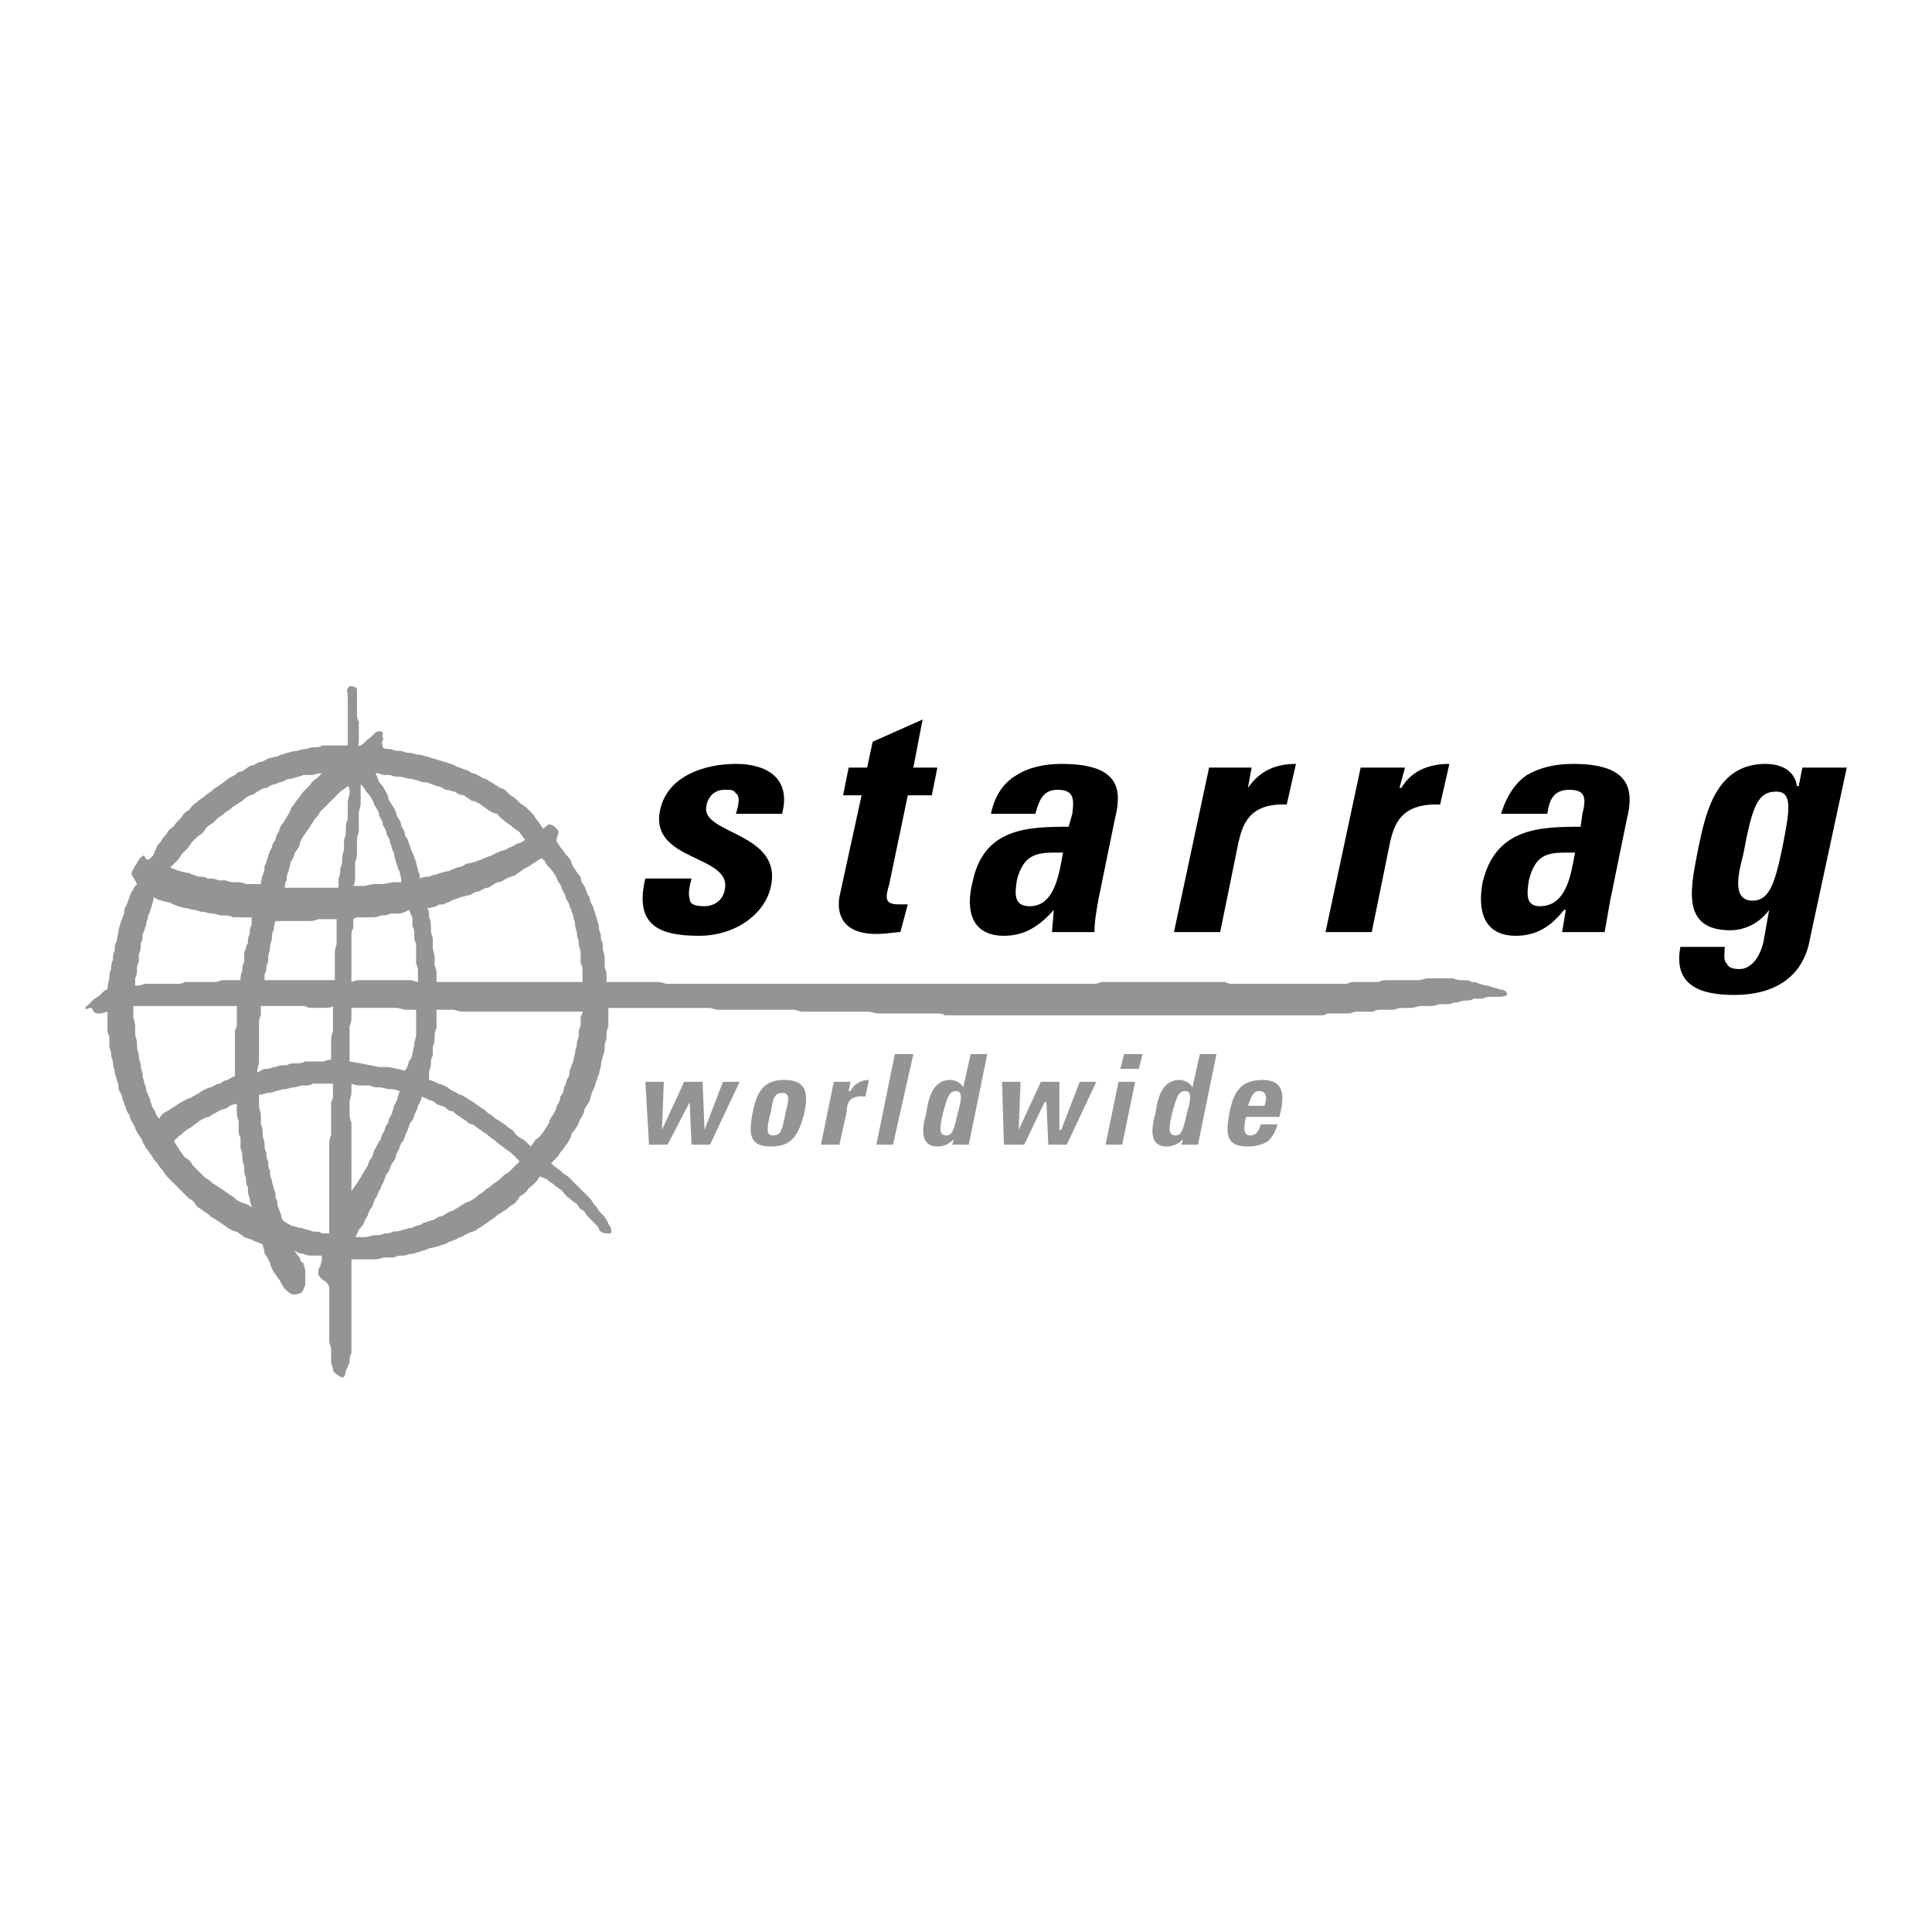 <svg xmlns="http://www.w3.org/2000/svg" width="2500" height="2500" viewBox="0 0 192.756 192.756"><g fill-rule="evenodd" clip-rule="evenodd"><path fill="#fff" d="M0 0h192.756v192.756H0V0z"/><path d="M34.694 69.206c-.185-.369 0-.553.184-.738.185 0 .738 0 .738.369v2.212c0 .369 0 .737.184.922v2.028c0 .184-.184.553.185.369s.553-.553.922-.737l.553-.554c.369-.184.738-.184.738.185-.185.369.184.369 0 .553-.185.369 0 .553 0 .738 0 0 0 .184.738.184.184 0 .369.185.922.185.369 0 .553.184.922.184s.738.185.922.185c.369 0 .738.185.922.185.369.185.738.185 1.106.369.185 0 .553.184.738.184.369.185.737.185.922.369.369.185.553.185.922.369.185 0 .554.185.738.369.369 0 .553.184.922.369.184.184.553.184.737.369.369.184.553.369.922.553.184.185.369.185.738.369l.553.553c.369.185.554.369.738.553.184.185.368.369.737.554l.553.553c.184.185.369.369.553.738.553.553.553.922.738.922.184-.184.553-.553.738-.369.184 0 .369.185.553.369.185.185.185.185.185.369s-.185.553-.185.738c0 .369.185.369.369.737 0 0 .184.185.553.738.185.184.369.369.554.738 0 .184.185.553.369.737.185.369.369.554.553.738 0 .369.185.738.369.922.185.369.185.553.369.922.185.184.185.553.369.922.185.185.185.553.369.922 0 .185.184.554.184.738.185.369.185.737.185.922.184.369.184.553.184.922.185.185.185.553.185.922 0 .185.185.554.185.922v.737c0 .369.185.553.185.922v.738h4.795c.369 0 .738 0 1.107.184H109.197c.369 0 .553-.184.736-.184h12.358c.184.184.553.184.922.184h10.695c.369 0 .553 0 .922-.184h2.766c.186-.184.555-.184.922-.184h2.951c.369 0 .738-.186.922-.186h2.582c.369.186.738.186.922.186.369 0 .738 0 .922.184.186 0 .553 0 .738.184.184 0 .553.186.922.186.369.184.738.184 1.105.369.369 0 .738.184.738.367.186.186-.184.369-.738.369h-.736c-.369 0-.553 0-.922.186h-.922c-.186.184-.555.184-.738.184-.369 0-.738.184-.922.184-.369 0-.553.186-.922.186h-.738c-.184 0-.553.184-.922.184h-.922c-.369 0-.738.186-1.107.186h-.922c-.369 0-.553.184-.922.184h-.922c-.369 0-.738 0-.922.186h-1.844c-.369.184-.738.184-.922.184h-1.844c-.186.184-.555.184-.555.184h-37.62c-.185-.184-.553-.184-.922-.184H87.62c-.369 0-.738-.184-.922-.184H80.06c-.369 0-.554-.186-.922-.186h-7.561c-.185 0-.553-.184-.922-.184H60.697v1.844c-.184.369-.184.738-.184 1.105 0 .186-.185.555-.185.924 0 .184 0 .553-.185.922 0 .184-.185.553-.185.922 0 .184-.184.553-.184.922-.185.184-.185.553-.369.922 0 .184-.185.553-.369.922 0 .186-.184.553-.184.738-.185.367-.369.553-.553.922 0 .369-.185.553-.369.922-.185.184-.185.553-.369.738a2.558 2.558 0 0 1-.553.736c0 .369-.185.553-.369.922-.185.186-.369.555-.553.738-.184.184-.369.553-.553.738l-.553.553s.369.369.922.738c.184.184.369.367.737.553l.554.553.737.738.738.738c.185.184.369.367.553.736.185.186.369.369.553.738l.553.553c.185.369.369.553.369.738.369.369.369.922.185.922-.553 0-.738 0-.922-.186-.184 0-.184-.367-.369-.553l-.737-.738c-.185-.184-.369-.367-.553-.736-.369-.186-.554-.369-.738-.738-.369-.184-.553-.369-.738-.553-.369-.184-.553-.553-.738-.738-.184-.184-.553-.369-.737-.553-.185-.184-.553-.369-.738-.553-.185-.186-.553-.186-.738-.369 0 0-.184.369-.553.738-.185.184-.553.367-.737.736a2.555 2.555 0 0 1-.738.555 2.54 2.54 0 0 1-.553.736 2.59 2.59 0 0 0-.738.553c-.369.186-.553.369-.922.555a2.59 2.59 0 0 1-.738.553c-.185.184-.553.369-.738.553-.369.186-.553.369-.922.553-.184 0-.553.186-.922.369-.184.186-.553.186-.737.369-.369.186-.554.186-.922.369-.184.184-.553.184-.922.369-.184 0-.553.184-.922.184-.185.186-.553.186-.922.369-.185 0-.553.184-.737.184-.369 0-.553.186-.922.186s-.554 0-.922.184h-.922c-.184 0-.553.186-.922.186H35.065V135.045c-.185.184-.185.553-.185.922-.184.186-.184.553-.369.738 0 .369-.184.738-.369.738-.369-.186-.737-.369-.922-.738 0-.369-.185-.553-.185-.922v-1.107c0-.369-.185-.553-.185-.922v-.922-.922-.738-.922-.736-.924c0-.367-.184-.553-.369-.736-.369-.186-.553-.369-.738-.738 0-.184 0-.553.185-.738.185-.553.185-.736.185-1.105h-.922c-.369 0-.553 0-.922-.186-.369 0-.738-.184-.922-.367 0 0 .184.367.553.736 0 .186.185.555.369.555 0 .184.184.553.184.736v1.476c-.184.367-.184.553-.368.736-.369.186-.554.186-.922.186a2.555 2.555 0 0 1-.738-.555c-.185-.184-.369-.553-.553-.922-.185-.184-.369-.553-.553-.736-.185-.369-.369-.738-.369-.922-.184-.369-.368-.738-.553-.924 0-.367-.185-.736-.185-.922 0 0-.369-.184-.922-.367-.185-.186-.554-.186-.922-.369-.184-.186-.553-.369-.738-.555-.369 0-.553-.184-.922-.367-.184-.186-.553-.369-.737-.555-.369-.184-.554-.369-.922-.553-.184-.184-.369-.369-.738-.553-.185-.186-.553-.369-.737-.553-.185-.369-.369-.555-.738-.738l-.553-.553c-.369-.369-.553-.555-.738-.738l-.738-.738c-.184-.184-.369-.369-.553-.736-.184-.186-.369-.369-.553-.738a2.522 2.522 0 0 1-.553-.738c-.185-.184-.369-.553-.554-.736-.184-.369-.369-.555-.369-.738-.184-.369-.369-.553-.553-.922-.185-.186-.185-.553-.369-.738-.184-.369-.369-.553-.369-.922-.184-.184-.369-.553-.369-.738-.185-.369-.185-.553-.369-.922 0-.367-.185-.553-.369-.922 0-.369 0-.553-.185-.922 0-.184-.185-.553-.185-.738 0-.367-.185-.553-.185-.922 0-.367-.184-.553-.184-.922s-.185-.553-.185-.922v-.922c-.184-.184-.184-.553-.184-.738v-.922-.736s-.554.184-.738.184c-.369 0-.553 0-.737-.369 0-.184-.185-.184-.369-.184-.184.184-.737.184 0-.369l.554-.553c.369-.186.553-.369.737-.555.185-.184.369-.367.554-.367 0 0 0-.369.184-1.107 0-.184 0-.553.185-.922 0-.369 0-.553.184-.922 0-.369 0-.737.185-.922 0-.369 0-.738.185-.922 0-.369.185-.738.185-1.106 0-.185.184-.553.184-.738.185-.369.185-.553.369-.922 0-.184 0-.553.185-.737.185-.369.185-.554.369-.922 0-.184.185-.553.369-.737 0-.185.185-.369.369-.553 0 0-.369-.738-.553-.922 0-.369.184-.554.369-.922.185-.185.185-.369.369-.553.185-.369.553-.553.553-.369.184.185.184.738.922-.184 0-.185.184-.369.369-.922.184-.185.369-.369.553-.738.185-.185.369-.369.553-.738.185-.185.554-.369.738-.738l.553-.553c.185-.369.369-.553.738-.737.185-.185.369-.553.738-.738a2.53 2.53 0 0 1 .737-.553c.185-.185.369-.369.738-.553.185-.185.369-.369.738-.554.185-.184.553-.369.738-.553.184-.185.553-.369.921-.553.185-.184.369-.369.738-.369.184-.185.553-.369.737-.554.369 0 .554-.184.922-.369.369 0 .553-.184.922-.369.184 0 .553-.185.922-.185.185-.185.553-.185.922-.369.185 0 .553-.184.922-.184.185 0 .554-.185.738-.185.369 0 .738-.184.922-.184.369 0 .738 0 .922-.185H34.696v-.922-.922-.922-.922-.737l-.002-.744zM16.991 86.541s.369.185.922.369c.184 0 .553.185.922.185.369.185.553.185.922.369.369 0 .738 0 .922.185.369 0 .737 0 1.106.184h.738c.369.185.737.185.921.185.369 0 .738 0 1.107.185h1.475s0-.369.185-.922c.185-.369.185-.554.185-.922.185-.185.185-.553.369-.922 0-.184.184-.553.369-.922 0-.184.185-.553.369-.737 0-.369.184-.554.369-.922 0-.185.185-.553.369-.738.185-.369.369-.553.554-.922.184-.185.184-.553.369-.737.185-.185.369-.554.553-.738.185-.184.369-.553.553-.737l.553-.554c.185-.184.369-.553.737-.737l.554-.553s-.369 0-.922.184h-.922c-.369.185-.738.185-1.106.369-.185 0-.553 0-.738.185-.369.184-.738.184-.922.369-.369 0-.554.184-.922.369-.369 0-.554.185-.922.369-.184.185-.553.369-.738.369a2.551 2.551 0 0 0-.737.553c-.369.185-.554.369-.922.554a2.547 2.547 0 0 1-.737.553 2.536 2.536 0 0 1-.738.553l-.553.553c-.369.185-.553.369-.738.553-.185.369-.369.553-.738.738l-.553.553c-.184.185-.369.553-.553.738l-.554.553c-.184.369-.369.553-.553.738-.186.179-.371.363-.555.548zm11.433 2.028H33.772v-.922c.184-.369.184-.738.184-1.107.185-.184.185-.553.185-.922s.185-.737.185-.922v-.922c.184-.369.184-.738.184-1.107 0-.184 0-.553.185-.922v-.922-.738c0-.369.184-.738.184-.922 0-.369 0-.554-.184-.738 0 0-.185.185-.738.554l-.737.737-.553.554-.738.737c-.185.369-.369.553-.553.738-.185.369-.369.553-.553.922-.185.185-.369.553-.553.738-.184.369-.369.553-.369.922-.185.369-.369.553-.553.922 0 .184-.185.553-.369.738 0 .369-.184.737-.184.922-.185.369-.185.553-.185.922-.186.185-.186.554-.186.738zm6.824-.184h1.106l.922-.185h.922l1.106-.185h.738s0-.369-.185-1.106c-.185-.185-.185-.553-.369-.922 0-.185-.185-.554-.185-.922-.185-.184-.185-.553-.369-.922 0-.369-.185-.553-.369-.922 0-.369-.185-.553-.369-.922 0-.369-.185-.553-.369-.922 0-.369-.184-.553-.369-.922-.184-.185-.184-.554-.369-.738-.184-.369-.369-.553-.553-.737a2.558 2.558 0 0 0-.553-.738v2.028c0 .185-.185.553-.185.922v1.844c-.184.369-.184.738-.184.922v1.106c0 .185 0 .553-.185.922V87.646c.003.37-.181.739-.181.739zm6.638-.738s.369-.185.922-.185c.369-.184.738-.184 1.106-.369.185 0 .553-.185.922-.185.184-.185.553-.185.738-.369.369 0 .737-.184.922-.369.369 0 .738-.184.922-.184.369-.185.553-.185.922-.369s.553-.185.922-.369c.185-.185.553-.185.738-.369.369 0 .553-.185.922-.369.185 0 .369-.184.738-.369.184 0 .553-.185.737-.369 0 0-.185-.185-.553-.738-.184-.185-.553-.369-.738-.553-.185-.185-.553-.369-.737-.553-.185-.185-.554-.369-.738-.738-.369 0-.553-.185-.922-.369-.185-.185-.553-.369-.737-.553-.369-.185-.553-.369-.922-.369-.185-.185-.554-.369-.738-.553-.369 0-.737-.184-.922-.369-.369 0-.553-.185-.922-.185-.369-.185-.553-.369-.922-.369-.369-.184-.554-.184-.922-.369-.369 0-.553 0-.922-.184-.184 0-.553-.185-.922-.185-.184 0-.553-.184-.922-.184-.185 0-.553 0-.922-.185h-.738c-.369-.184-.553-.184-.738-.184 0 0 .185.369.369.921.185.185.369.369.553.738.185.369.369.553.369.922.185.369.369.554.553.922.185.185.185.553.369.922.185.185.369.553.369.922.185.184.369.553.369.922.185.185.369.553.369.738.185.369.185.553.369.922s.184.553.369.922c0 .369.184.553.184.922.184.189.184.558.184.742zM13.487 98.344c.185 0 .554 0 .922-.186H17.543c.369 0 .553 0 .922-.184h2.95c.369 0 .554-.184.922-.184H23.997c0-.186 0-.555.185-.924 0-.368 0-.553.184-.921v-.922c.185-.369.185-.738.369-.922 0-.369 0-.553.185-.922 0-.369 0-.553.185-.922v-.738h-1.844c-.369-.185-.737-.185-1.106-.185-.369 0-.554-.185-.922-.185s-.738-.184-1.107-.184c-.184 0-.553-.185-.737-.185-.369 0-.553-.184-.922-.184-.185 0-.553-.185-.738-.185-.369-.185-.553-.185-.738-.369-.369 0-.738-.185-.922-.185-.553-.184-.737-.369-.737-.369 0 .369-.185.738-.185.922-.185.369-.185.737-.369.922 0 .369-.185.554-.185.922-.184.369-.184.737-.369.922 0 .369 0 .738-.184.922 0 .369 0 .738-.185 1.107v.737c-.185.369-.185.553-.185.738 0 .369 0 .553-.185.922l.002.742zm12.909-.553H33.404v-.924-.921-.922c0-.369.184-.738.184-.922v-.922-.922-.553h-1.844c-.369.185-.737.185-.922.185h-3.319s-.185.369-.185.922c-.185.184-.185.553-.185.737 0 .369-.185.553-.185.922s-.184.738-.184.922c0 .369 0 .738-.184.922 0 .369 0 .553-.185.922l.001.554zm8.667.184s.369-.184.922-.184h4.978c.185 0 .553.184.737.184v-.922c0-.369 0-.554-.184-.922v-1.107-.922c-.185-.184-.185-.553-.185-.738 0-.369 0-.737-.184-.922v-.922c-.185-.185-.185-.553-.369-.738 0 0-.184.185-.922.369h-.922c-.369.185-.554.185-.922.185-.369.185-.737.185-1.106.185h-.922c-.185 0-.553 0-.738.185v.922c-.185.185-.185.553-.185.922v3.688c0 .369.002.553.002.737zm23.052 0v-.922c0-.369 0-.738-.185-.922v-1.107c0-.185-.185-.553-.185-.922s-.184-.553-.184-.922-.185-.553-.185-.922-.184-.553-.184-.922c-.185-.369-.185-.553-.369-.922 0-.185-.185-.554-.369-.738 0-.369-.184-.553-.369-.922 0-.185-.184-.553-.369-.738-.185-.369-.185-.553-.369-.737a2.558 2.558 0 0 0-.553-.738c-.185-.184-.369-.369-.369-.553l-.369-.369c-.369.185-.553.369-.922.553-.184.185-.553.369-.922.553-.185.185-.553.369-.737.554-.369.184-.554.184-.922.369-.369.184-.553.369-.922.369-.369.185-.553.369-.922.553-.369 0-.553.185-.922.369-.369 0-.553.185-.922.369-.369 0-.554.184-.922.184-.184.185-.553.185-.922.369-.184.185-.553.185-.737.369-.369 0-.553 0-.737.185-.554.185-.922.185-.922.185.185.184.185.553.185.922.184.369.184.738.184 1.106 0 .185 0 .553.185.922v.922c0 .369.185.738.185 1.106v.737c.185.369.185.738.185.922v.738H58.115zm-42.231 13.646c.185-.369.369-.553.738-.738.369-.184.553-.369.922-.553.185-.186.553-.369.922-.553.185-.186.553-.186.737-.369.369-.184.738-.369.922-.553.369-.186.738-.369.922-.369.369-.186.553-.369.922-.369.185-.184.553-.369.737-.369.553-.369.737-.369.737-.369v-.922-.922-.922-.922-.922c.185-.186.185-.553.185-.738v-.922-.738H13.302v.922c0 .369.185.738.185 1.107v.922c.185.369.185.738.185 1.107 0 .367.185.553.185.922s.185.736.185.922c0 .369.184.736.184.922 0 .369.185.738.185.922.184.369.184.553.184.738.185.184.185.553.369.736 0 .369.185.553.185.738.185.369.369.553.369.738.182.369.366.554.366.554zm9.774-4.611c.369-.184.553-.367.922-.367.368 0 .553-.186.922-.186.369-.184.737-.184 1.106-.184.369-.186.553-.186.922-.186s.554 0 .922-.184h1.844c.369-.184.737-.184.737-.184v-.924-.922c0-.184 0-.553.185-.922v-.922-.922-.738c-.185.186-.553.186-.922.186h-.922c-.368 0-.738 0-.922-.186h-4.426v.922c-.184.369-.184.555-.184.924v3.87c-.184.558-.184.925-.184.925zm9.22-1.106l1.107.184.922.186.921.184h.922l.922.186.738.184c.185-.369.369-.553.369-.922.185-.184.369-.553.369-.738 0-.369.184-.736.184-.922 0-.369.185-.738.185-.922v-.922-.738-.922h-1.106c-.184 0-.553-.184-.922-.184h-4.427v.922c0 .184 0 .553-.185.922v2.766l.001.736zm7.931 1.844c.184 0 .553.186.922.369.185 0 .553.184.922.369.185.184.553.369.922.553.185.186.553.186.737.369.369.184.554.369.922.553.185.184.553.369.738.553.369.186.553.369.737.555.369.184.553.367.738.553.369.184.553.369.922.553.184.186.369.369.737.553.185.186.369.555.738.738.184.184.369.184.553.369l.553.553c.184-.184.369-.553.553-.738.369-.184.553-.553.738-.736.184-.369.369-.553.553-.922 0-.186.185-.555.369-.738.185-.369.369-.553.369-.922.185-.186.369-.553.369-.922a1.41 1.41 0 0 0 .369-.922c.184-.186.184-.553.369-.922.185-.186.185-.555.185-.738.185-.369.185-.553.369-.922 0-.369.184-.553.184-.922 0-.186.185-.553.185-.922 0-.186.184-.555.184-.738 0-.369 0-.738.185-.922v-.922c.185-.369.185-.553.185-.553H46.131c-.369 0-.738-.186-.922-.186H43.55v1.844c-.185.369-.185.555-.185.922 0 .186 0 .555-.185.924v.922c-.185.184-.185.553-.185.736 0 .369-.184.738-.184.922-.002.368-.002.737-.002.737zm-7.377 15.676h.922c.369 0 .738-.186 1.106-.186.185 0 .553 0 .922-.184.185 0 .554 0 .922-.186.185 0 .553 0 .922-.184.184 0 .553-.184.922-.184.184-.186.553-.186.922-.369.185-.186.553-.186.922-.369.185 0 .554-.186.738-.369.369 0 .553-.184.922-.369.185-.184.553-.184.738-.369.369-.184.553-.367.922-.553.185-.184.554-.184.738-.369.369-.184.553-.367.737-.553.369-.184.553-.369.737-.553.369-.186.554-.369.738-.553.369-.186.553-.369.738-.555.185-.184.369-.369.738-.553l.553-.553.553-.553-.738-.738c-.185-.186-.553-.369-.737-.553-.185-.186-.554-.369-.738-.555-.185-.184-.369-.369-.738-.553-.185-.184-.369-.369-.738-.553-.184-.186-.553-.369-.737-.553-.185-.186-.553-.186-.738-.369-.185-.186-.553-.369-.738-.555a2.518 2.518 0 0 1-.738-.553c-.369 0-.553-.184-.737-.369-.369-.184-.553-.184-.922-.369-.185-.184-.369-.367-.738-.367-.185-.186-.369-.186-.738-.369 0 0 0 .369-.369.922 0 .184-.184.553-.369.922 0 .184-.184.553-.369.738-.185.369-.185.553-.369.922-.185.369-.185.553-.369.922-.185.184-.369.553-.369.738-.185.367-.369.553-.369.922-.185.369-.369.553-.553.922 0 .184-.185.553-.369.736-.185.369-.185.555-.369.924-.185.184-.185.553-.369.736-.184.369-.184.555-.369.738-.184.369-.184.553-.369.922-.184.184-.369.553-.369.738-.185.367-.369.553-.369.736a2.544 2.544 0 0 1-.553.738c-.18.375-.18.558-.365.744zm4.426-14.569s-.369-.186-.922-.186c-.369 0-.738-.184-1.107-.184s-.553 0-.921-.186h-.922c-.553 0-.922-.184-.922-.184v.922c0 .369-.185.553-.185.922v.922c0 .369 0 .738.185 1.107V118.811c.185-.184.369-.553.554-.736.184-.369.369-.555.553-.924.185-.367.369-.553.554-.922 0-.184.185-.553.369-.736.185-.369.185-.738.369-.922.185-.369.369-.738.553-.924 0-.367.185-.553.369-.922 0-.184.185-.553.369-.736 0-.369.185-.555.369-.922 0-.186.185-.555.185-.738.185-.369.369-.553.369-.922.181-.368.181-.552.181-.552zM28.24 121.764c.185.184.554.369.922.553.185 0 .553.186.922.186.368.184.737.184 1.106.367.369 0 .738 0 .922.186h.737v-.922-.922-1.107-.922-1.105-.924-.922-.922-1.105c0-.186 0-.555.185-.922v-.922-.924-.922c0-.369 0-.736.185-.922v-.736-.738H31.19c-.184.184-.553.184-.922.184s-.738.186-.922.186c-.369 0-.738.184-.922.184-.369 0-.738.186-.922.186-.369.184-.738.184-.922.184-.369.186-.738.186-.738.186v1.105c0 .369.184.553.184.922v.922c.185.369.185.738.185 1.107 0 .184.185.553.185.922 0 .184 0 .553.185.736 0 .369 0 .738.184.924 0 .367 0 .736.184.922 0 .367 0 .736.185.922 0 .369.185.736.185.922.185.369.185.553.185.922.184.184.184.553.184.738.185.367.185.553.369.922-.001.363.183.549.183.549zm-3.135-1.291c0-.184-.185-.553-.185-.922-.185-.369-.185-.738-.185-1.107-.184-.184-.184-.553-.184-.922-.185-.369-.185-.736-.185-.922 0-.369-.184-.736-.184-1.105 0-.186 0-.555-.185-.922v-1.107c-.185-.184-.185-.553-.185-.738v-.922c-.185-.369-.185-.736-.185-.922v-.738c-.369 0-.737.186-.922.369-.369.186-.737.186-.922.369-.369.186-.738.369-.922.553-.369 0-.554.186-.922.369-.185.186-.553.369-.738.555-.184.184-.369.184-.553.367-.369.186-.554.555-.738.555-.369.367-.553.553-.553.553.184.369.369.553.553.922.184.184.369.553.553.738.369.184.553.369.737.736l.553.555c.369.367.553.553.738.736.369.186.553.369.738.555.369.184.553.367.922.553.184.184.553.369.737.553.369.186.553.369.737.553.369.186.738.369.922.369.373.183.558.367.558.367z" fill="#929496"/><path fill="#929496" d="M64.385 107.934h1.844l-.185 4.793 2.213-4.793h1.845l.184 4.793 1.844-4.793h1.66l-2.951 6.269h-1.844l-.184-4.242-2.213 4.242h-1.845l-.368-6.269zM75.081 111.068c.369-1.844.922-3.32 3.135-3.32 2.397 0 2.397 1.477 2.029 3.32-.553 2.027-1.106 3.318-3.319 3.318-2.215.001-2.215-1.29-1.845-3.318zm3.319-.185c.369-1.291.369-1.844-.369-1.844-.737 0-.922.553-1.106 1.844-.553 2.029-.369 2.398.184 2.398.738 0 .922-.369 1.291-2.398zM84.854 107.934l-.185.922h.185c.369-.738 1.106-1.107 1.844-1.107l-.369 1.66c-1.66-.184-1.844.736-1.844 1.475l-.738 3.32h-1.844l1.291-6.27h1.66zM91.125 105.166l-2.029 9.037h-1.66l1.844-9.037h1.845zM94.997 114.203l.185-.555c-.553.555-1.107.738-1.66.738-1.844 0-1.476-2.027-1.107-3.318.185-1.291.553-3.32 2.398-3.32.553 0 1.106.369 1.291.738l.738-3.32H98.5l-1.843 9.037h-1.66zm.553-3.135c.369-1.291.553-2.213-.185-2.213-.737 0-.922.922-1.291 2.213-.369 1.658-.369 2.213.369 2.213.554 0 .739-.554 1.107-2.213zM99.977 107.934h1.843l-.183 4.793 2.213-4.793h1.843v4.793h.184l1.844-4.793h1.66l-2.951 6.269h-1.844l-.184-4.242h-.185l-2.028 4.242h-2.029l-.183-6.269zM111.963 114.203h-1.66l1.291-6.27h1.66l-1.291 6.27zm2.029-9.037l-.369 1.477h-1.844l.369-1.477h1.844zM117.863 114.203l.186-.555c-.553.555-1.107.738-1.66.738-1.844 0-1.475-2.027-1.105-3.318.184-1.291.553-3.32 2.396-3.32.553 0 1.107.369 1.291.738l.738-3.32h1.658l-1.844 9.037h-1.66zm.555-3.135c.369-1.291.553-2.213-.186-2.213-.736 0-.922.922-1.291 2.213-.367 1.658-.367 2.213.369 2.213.553 0 .739-.554 1.108-2.213zM124.318 111.436c-.184.738-.369 1.846.369 1.846s.922-.555 1.105-1.107h1.66a3.56 3.56 0 0 1-.922 1.66c-.553.369-1.291.553-2.029.553-2.211 0-2.211-1.291-1.844-3.318.369-1.844.922-3.32 3.32-3.32 2.213 0 2.213 1.66 1.66 3.688h-3.319v-.002zm1.844-1.106c.186-.553.369-1.475-.553-1.475-.738 0-.922 1.105-1.107 1.475h1.66z"/><path d="M68.995 87.647c-.185.738-.369 1.475-.185 2.028 0 .553.553.738 1.475.738s1.844-.554 2.029-1.66c.738-3.504-7.561-2.766-6.455-7.93.738-3.504 4.61-4.61 7.561-4.61 3.135 0 5.532 1.475 4.61 4.979h-4.61c.369-1.106.369-1.844 0-2.028-.184-.369-.553-.369-1.106-.369-.922 0-1.66.553-1.844 1.66-.553 2.766 7.561 2.582 6.455 7.93-.553 2.766-3.504 4.979-7.192 4.979-4.057 0-6.455-1.106-5.348-5.716h4.61v-.001zM84.67 76.583h1.844l.553-2.582 4.979-2.213-.922 4.795h2.397l-.554 2.766H90.57l-1.844 8.852c-.369 1.291-.553 2.028.922 2.028h.922l-.738 2.766c-.553 0-1.291.185-2.397.185-3.873 0-3.873-2.582-3.688-3.688l2.213-10.143h-1.844l.554-2.766zM109.566 89.86c-.186 1.107-.369 2.029-.369 3.135h-4.242l.186-2.213c-1.477 1.66-2.951 2.582-4.98 2.582-3.135 0-3.873-2.397-3.135-5.348 1.107-5.348 5.348-5.532 9.59-5.532l.369-1.291c.184-1.476.184-2.397-1.477-2.397-1.475 0-1.844 1.106-2.213 2.397h-4.426c.369-1.844 1.291-3.135 2.582-3.873 1.107-.738 2.766-1.106 4.426-1.106 5.902 0 6.086 2.582 5.348 5.532l-1.659 8.114zm-8.115-2.028c-.184 1.291-.369 2.582 1.291 2.582 2.582 0 2.951-3.504 3.32-5.348-2.212-.001-3.873-.185-4.611 2.766zM124.871 76.583l-.369 2.028c1.291-1.844 2.951-2.397 4.795-2.397l-.922 4.057c-3.873-.185-4.426 2.213-4.795 3.688l-1.844 9.036h-4.609l3.504-16.413h4.24v.001zM140.178 76.583l-.553 2.028h.184c1.107-1.844 2.951-2.397 4.795-2.397l-.922 4.057c-4.057-.185-4.609 2.213-4.979 3.688l-1.844 9.036h-4.611l3.504-16.413h4.426v.001zM160.648 89.86c-.186 1.107-.369 2.029-.555 3.135h-4.24l.369-2.213h-.186c-1.291 1.66-2.766 2.582-4.795 2.582-3.135 0-3.873-2.397-3.318-5.348 1.291-5.348 5.531-5.532 9.773-5.532l.184-1.291c.369-1.476.369-2.397-1.291-2.397-1.658 0-2.027 1.106-2.213 2.397h-4.609c.553-1.844 1.475-3.135 2.582-3.873 1.291-.738 2.766-1.106 4.609-1.106 5.717 0 6.086 2.582 5.348 5.532l-1.658 8.114zm-8.115-2.028c-.184 1.291-.369 2.582 1.107 2.582 2.766 0 3.135-3.504 3.504-5.348-2.398-.001-3.873-.185-4.611 2.766zM184.252 76.583l-3.688 17.15c-.186 1.106-1.107 5.533-7.561 5.533-3.32 0-6.086-.922-5.35-4.795h4.428c0 .553-.186 1.291.184 1.66.184.368.553.553 1.291.553 1.105 0 2.027-1.106 2.396-2.766l.555-3.135c-.924 1.291-2.398 2.029-3.873 2.029-5.164 0-3.873-4.61-3.135-8.483.736-3.504 1.844-8.114 6.639-8.114 1.66 0 2.949.738 3.135 2.212h.184l.369-1.844h4.426zm-9.404 13.277c1.66 0 2.213-1.659 2.951-5.163.736-3.688 1.105-5.717-.555-5.717-1.844 0-2.396 1.291-3.318 6.27-.369 1.475-1.291 4.61.922 4.61z"/></g></svg>